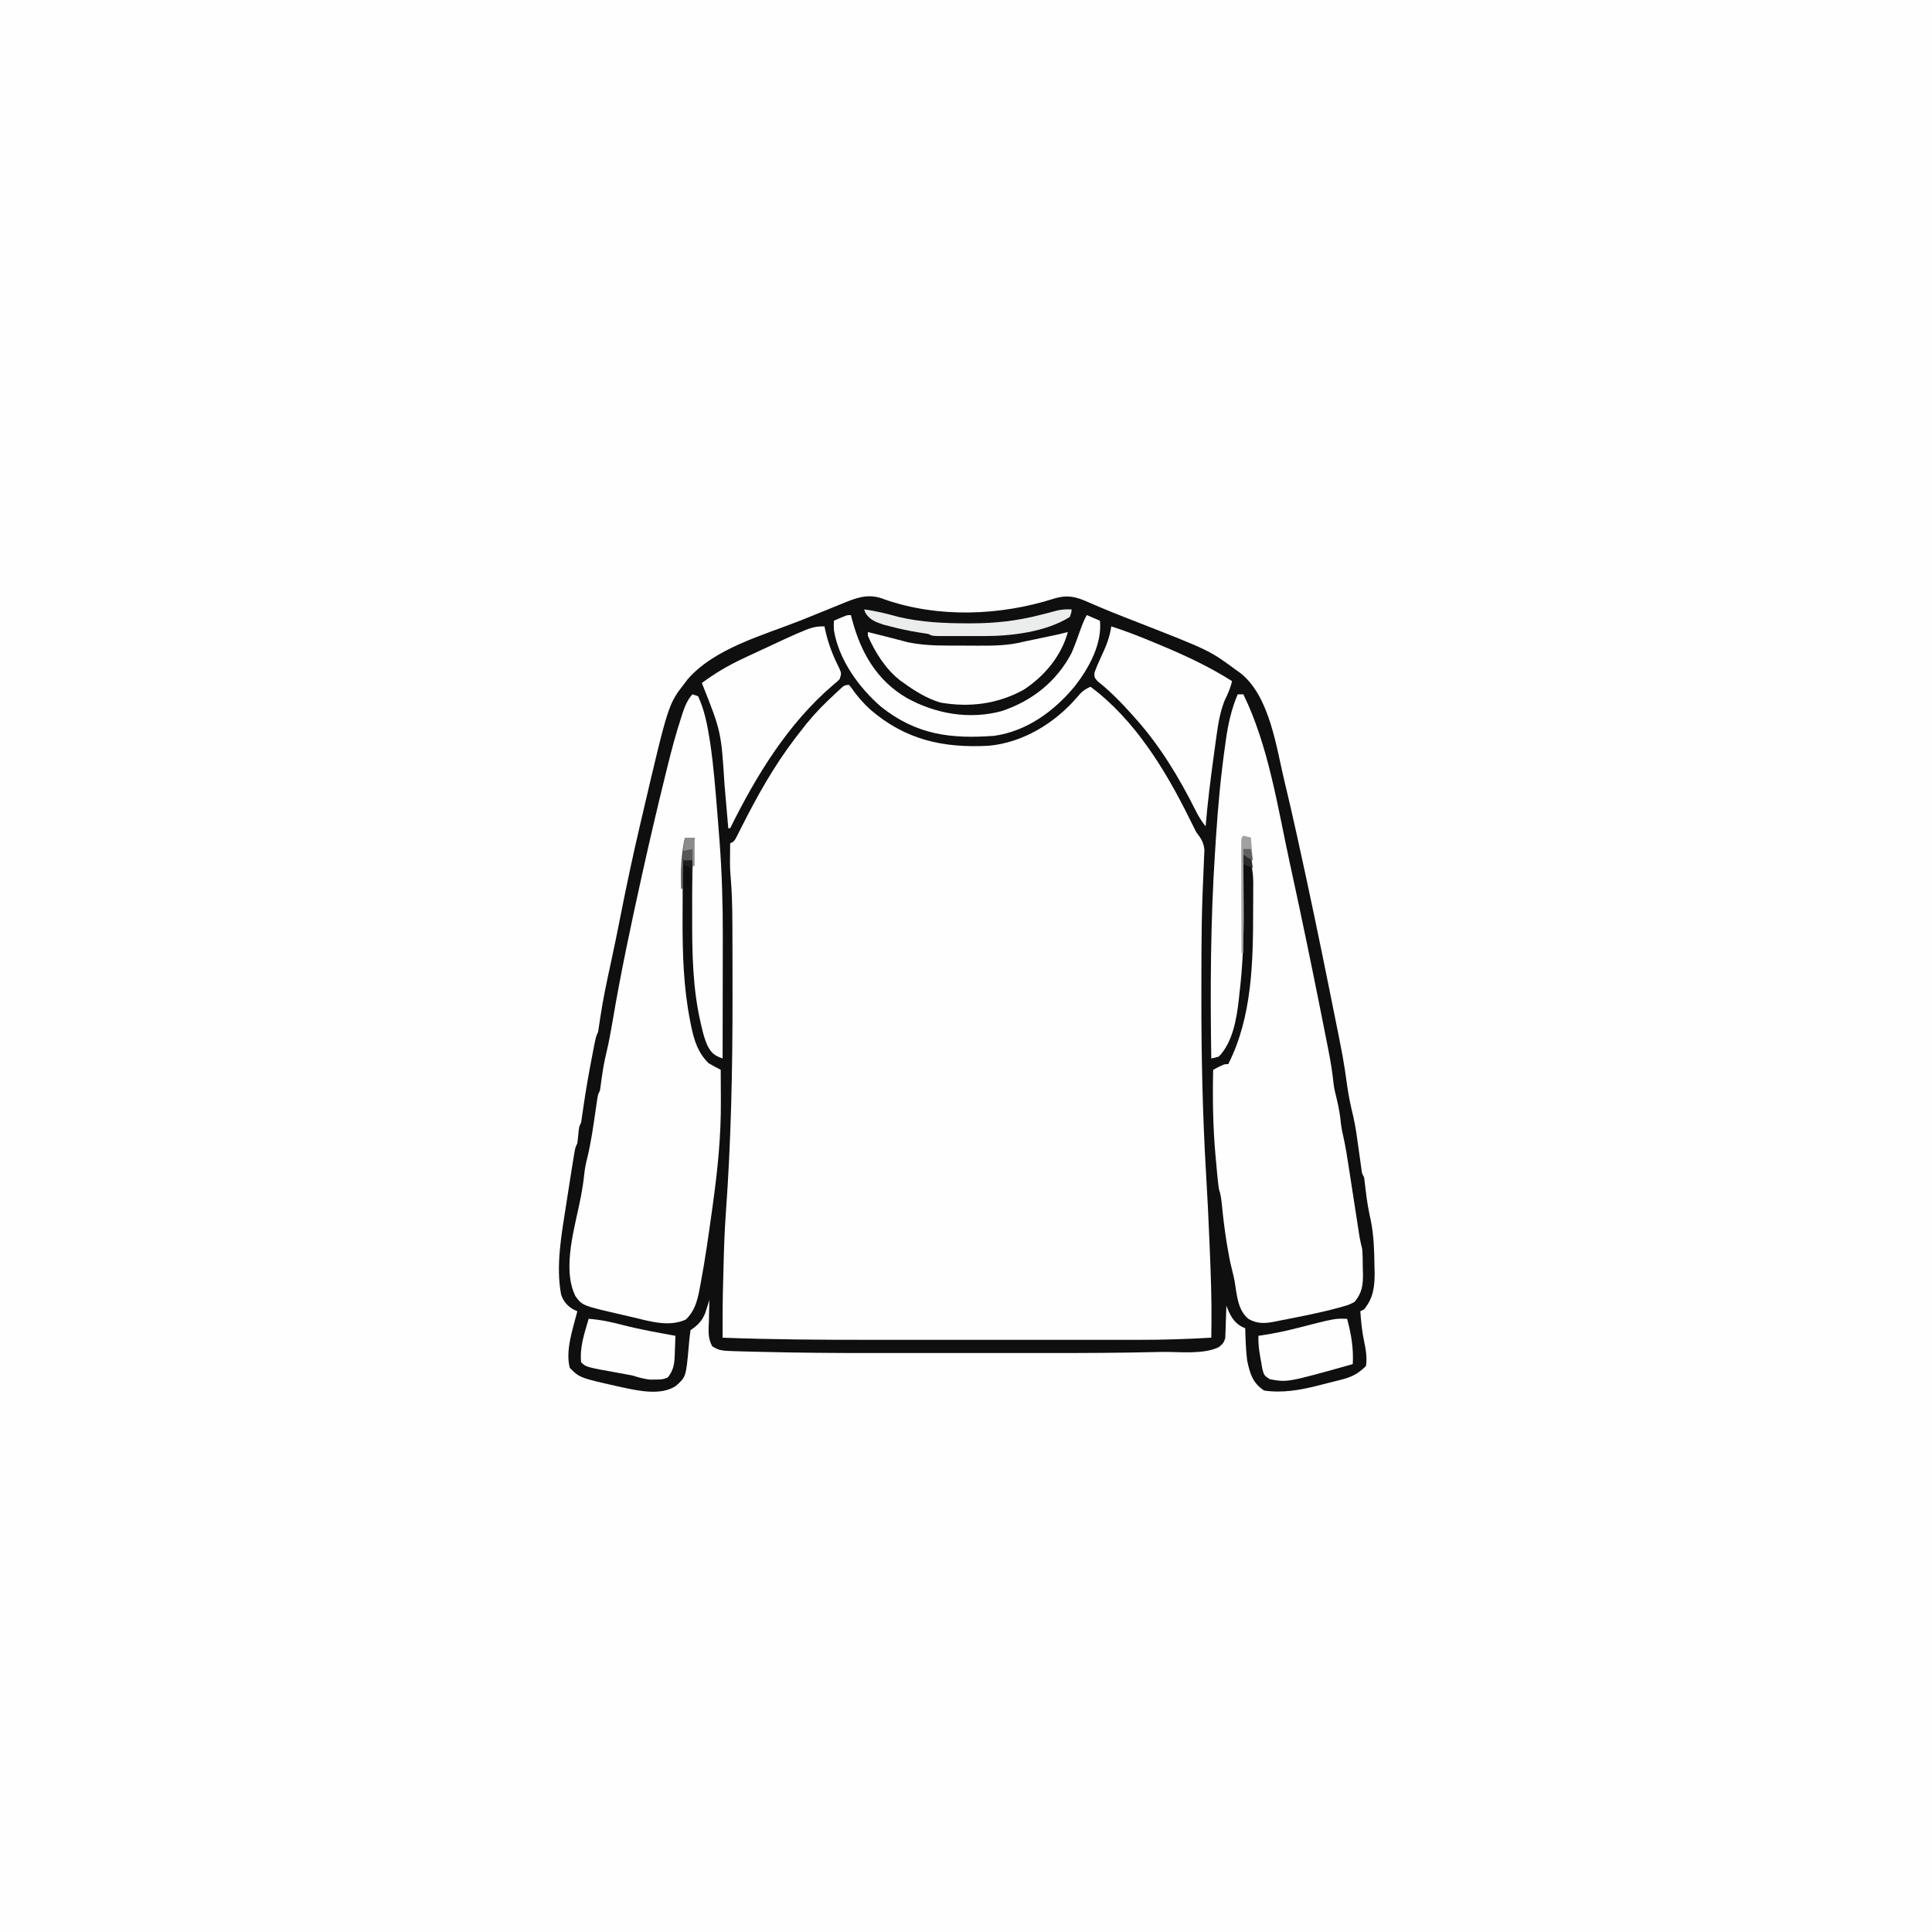 <svg version="1.1" xmlns="http://www.w3.org/2000/svg" width="1024" height="1024">
<rect width="100%" height="100%" fill="#808080" stroke="none"/>
<path d="M0 0 C337.92 0 675.84 0 1024 0 C1024 337.92 1024 675.84 1024 1024 C686.08 1024 348.16 1024 0 1024 C0 686.08 0 348.16 0 0 Z " fill="#FEFEFE" transform="translate(0,0)"/>
<path d="M0 0 C28.382 9.872 61.041 8.607 89.473 -0.418 C96.728 -2.662 101.285 -1.539 108.125 1.562 C116.216 5.107 124.386 8.378 132.625 11.562 C172.046 26.958 172.046 26.958 186 37.25 C187.079 38.012 187.079 38.012 188.18 38.789 C204.143 51.052 207.527 78.866 212 97.25 C212.219 98.15 212.439 99.05 212.665 99.977 C214.533 107.715 216.277 115.479 218 123.25 C218.178 124.051 218.356 124.852 218.539 125.677 C224.678 153.346 230.454 181.086 236.035 208.873 C236.495 211.161 236.956 213.448 237.418 215.735 C243.103 243.895 243.103 243.895 245.052 257.897 C245.829 263.409 246.977 268.758 248.304 274.167 C249.591 279.866 250.328 285.652 251.125 291.438 C251.458 293.827 251.794 296.217 252.133 298.605 C252.276 299.643 252.419 300.681 252.567 301.751 C252.875 304.239 252.875 304.239 254 306.25 C254.326 308.625 254.614 310.993 254.875 313.375 C255.493 318.836 256.388 324.075 257.625 329.438 C259.152 337.338 259.399 345.151 259.5 353.188 C259.53 354.432 259.561 355.677 259.592 356.96 C259.595 364.476 258.838 370.268 254 376.25 C253.34 376.58 252.68 376.91 252 377.25 C252.395 382.722 252.886 388.072 254.062 393.438 C254.984 397.936 255.622 401.665 255 406.25 C250.925 410.322 247.628 412.042 241.977 413.488 C241.313 413.659 240.649 413.829 239.965 414.005 C238.563 414.36 237.16 414.706 235.754 415.045 C233.658 415.554 231.574 416.1 229.488 416.65 C220.193 419.011 210.583 420.715 201 419.25 C194.835 415.216 193.492 410.238 192 403.25 C191.324 397.603 191.135 391.931 191 386.25 C190.384 385.968 189.768 385.685 189.133 385.395 C184.586 382.955 182.756 378.889 181 374.25 C180.978 375.09 180.978 375.09 180.956 375.947 C180.881 378.486 180.785 381.024 180.688 383.562 C180.665 384.444 180.642 385.325 180.619 386.232 C180.584 387.08 180.548 387.928 180.512 388.801 C180.486 389.581 180.459 390.361 180.432 391.165 C179.899 393.737 179.021 394.621 177 396.25 C168.825 400.337 155.369 398.603 146.307 398.804 C145.409 398.825 144.511 398.846 143.586 398.868 C124.937 399.299 106.293 399.399 87.64 399.384 C83.223 399.382 78.805 399.384 74.388 399.386 C66.986 399.388 59.584 399.385 52.181 399.38 C43.75 399.375 35.319 399.377 26.887 399.382 C19.51 399.387 12.133 399.387 4.756 399.385 C0.41 399.383 -3.936 399.383 -8.281 399.386 C-26.855 399.399 -45.417 399.246 -63.986 398.804 C-64.848 398.785 -65.71 398.765 -66.599 398.745 C-69.042 398.689 -71.486 398.627 -73.93 398.562 C-74.645 398.545 -75.361 398.529 -76.098 398.512 C-87.328 398.188 -87.328 398.188 -91.422 395.891 C-94.031 391.525 -93.414 386.972 -93.25 382 C-93.232 380.969 -93.214 379.938 -93.195 378.875 C-93.148 376.332 -93.082 373.792 -93 371.25 C-93.193 371.866 -93.387 372.481 -93.586 373.115 C-93.846 373.924 -94.107 374.733 -94.375 375.566 C-94.63 376.368 -94.885 377.169 -95.148 377.994 C-96.776 382.305 -99.23 384.737 -103 387.25 C-103.448 390.122 -103.74 392.861 -103.938 395.75 C-105.408 412.127 -105.408 412.127 -110.945 416.941 C-118.989 422.064 -130.751 419.374 -139.562 417.5 C-161.722 412.556 -161.722 412.556 -167 407.25 C-169.469 397.896 -165.276 386.394 -163 377.25 C-163.922 376.828 -163.922 376.828 -164.863 376.398 C-168.174 374.619 -170.454 371.967 -171.601 368.361 C-174.478 353.158 -171.362 336.325 -169 321.25 C-168.794 319.916 -168.589 318.581 -168.383 317.247 C-167.724 312.976 -167.053 308.706 -166.375 304.438 C-166.265 303.743 -166.155 303.049 -166.042 302.334 C-165.727 300.361 -165.407 298.39 -165.086 296.418 C-164.901 295.276 -164.716 294.134 -164.525 292.958 C-164 290.25 -164 290.25 -163 288.25 C-162.799 286.754 -162.637 285.253 -162.5 283.75 C-162.111 279.472 -162.111 279.472 -161 277.25 C-160.552 274.418 -160.142 271.589 -159.75 268.75 C-158.516 260.163 -157.012 251.644 -155.375 243.125 C-155.157 241.981 -154.939 240.837 -154.714 239.658 C-153.129 231.507 -153.129 231.507 -152 229.25 C-151.577 226.627 -151.188 224.005 -150.812 221.375 C-149.41 212.061 -147.488 202.897 -145.472 193.699 C-143.544 184.873 -141.745 176.03 -140.002 167.166 C-136.79 150.87 -133.324 134.648 -129.523 118.478 C-129.158 116.922 -128.794 115.367 -128.43 113.812 C-114.784 55.473 -114.784 55.473 -106 44.25 C-105.51 43.598 -105.02 42.945 -104.516 42.273 C-90.207 25.799 -64.463 18.94 -44.817 11.164 C-41.04 9.668 -37.275 8.146 -33.515 6.607 C-30.348 5.312 -27.173 4.032 -24 2.75 C-22.875 2.287 -21.749 1.824 -20.59 1.348 C-13.202 -1.591 -7.623 -3.097 0 0 Z M-24.16 47.926 C-24.784 48.501 -25.409 49.075 -26.052 49.668 C-27.047 50.606 -27.047 50.606 -28.062 51.562 C-28.743 52.203 -29.423 52.843 -30.124 53.502 C-35.597 58.727 -40.452 64.196 -45 70.25 C-45.855 71.354 -46.711 72.458 -47.566 73.562 C-58.846 88.326 -67.824 104.436 -76.168 121 C-76.641 121.932 -77.114 122.864 -77.602 123.824 C-78.017 124.655 -78.433 125.486 -78.862 126.343 C-80 128.25 -80 128.25 -82 129.25 C-82.028 131.458 -82.047 133.667 -82.062 135.875 C-82.074 137.105 -82.086 138.335 -82.098 139.602 C-82.072 143.15 -81.809 146.643 -81.507 150.179 C-80.785 160.125 -80.817 170.07 -80.797 180.039 C-80.79 182.167 -80.783 184.294 -80.776 186.422 C-80.757 193.24 -80.753 200.057 -80.75 206.875 C-80.749 208.03 -80.748 209.184 -80.747 210.374 C-80.715 248.827 -81.508 287.036 -84.301 325.395 C-84.96 334.65 -85.284 343.891 -85.503 353.165 C-85.562 355.681 -85.627 358.197 -85.693 360.713 C-85.735 362.37 -85.776 364.027 -85.816 365.684 C-85.835 366.407 -85.854 367.13 -85.873 367.876 C-85.993 373.109 -86.009 378.339 -86.005 383.572 C-86.004 384.312 -86.004 385.052 -86.004 385.814 C-86.003 387.626 -86.001 389.438 -86 391.25 C-59.936 392.237 -33.897 392.4 -7.816 392.384 C-2.224 392.382 3.368 392.384 8.96 392.386 C18.324 392.388 27.688 392.385 37.052 392.38 C47.821 392.375 58.59 392.377 69.359 392.382 C78.689 392.387 88.019 392.387 97.349 392.385 C102.886 392.383 108.423 392.383 113.959 392.386 C119.155 392.389 124.351 392.387 129.548 392.381 C131.436 392.38 133.324 392.38 135.212 392.383 C147.838 392.396 160.395 391.989 173 391.25 C173.021 389.751 173.041 388.252 173.062 386.753 C173.073 385.918 173.085 385.083 173.096 384.223 C173.256 370.802 172.74 357.407 172.188 344 C172.124 342.436 172.124 342.436 172.059 340.84 C171.55 328.433 170.946 316.036 170.199 303.641 C168.365 272.505 167.721 241.499 167.75 210.312 C167.75 209.375 167.751 208.437 167.751 207.47 C167.754 201.075 167.77 194.68 167.797 188.285 C167.8 187.407 167.803 186.529 167.807 185.625 C167.85 175.849 168.009 166.089 168.381 156.32 C168.412 155.439 168.444 154.557 168.477 153.649 C168.627 149.463 168.797 145.28 169.008 141.096 C169.067 139.609 169.124 138.122 169.181 136.635 C169.242 135.348 169.303 134.062 169.366 132.736 C168.926 128.55 167.525 126.563 165 123.25 C163.733 120.803 162.508 118.356 161.312 115.875 C148.692 90.3 132.287 63.528 109 46.25 C105.775 47.635 104.006 49.156 101.812 51.875 C90.162 65.464 73.168 75.898 55.014 77.516 C30.875 78.82 10.893 74.365 -7.625 58.413 C-11.516 54.907 -14.756 51.132 -17.73 46.832 C-18.149 46.31 -18.568 45.788 -19 45.25 C-21.666 45.25 -22.219 46.137 -24.16 47.926 Z " fill="#0F0F0F" transform="translate(469,317.75)"/>
<path d="M0 0 C0.99 0 1.98 0 3 0 C16.426 27.456 21.231 60.081 27.688 89.75 C27.945 90.931 28.203 92.112 28.468 93.329 C33.878 118.172 39.027 143.066 44 168 C44.167 168.836 44.334 169.671 44.506 170.532 C45.403 175.029 46.295 179.527 47.176 184.028 C47.546 185.913 47.917 187.799 48.289 189.684 C49.342 195.134 50.226 200.523 50.769 206.047 C51.109 208.927 51.791 211.691 52.5 214.5 C53.569 218.94 54.342 223.22 54.738 227.763 C54.99 229.911 55.402 231.921 55.908 234.022 C57.179 239.606 58.045 245.236 58.91 250.895 C59.083 252.004 59.255 253.114 59.432 254.257 C59.979 257.775 60.521 261.294 61.062 264.812 C61.608 268.349 62.155 271.885 62.703 275.421 C63.043 277.614 63.382 279.808 63.718 282.002 C63.872 282.994 64.026 283.985 64.184 285.007 C64.385 286.312 64.385 286.312 64.589 287.643 C64.965 289.798 65.467 291.881 66 294 C66.268 297.434 66.277 300.869 66.312 304.312 C66.356 305.7 66.356 305.7 66.4 307.115 C66.457 313.275 65.907 317.128 62 322 C58.953 323.602 58.953 323.602 55.25 324.625 C54.575 324.816 53.9 325.007 53.204 325.204 C42.937 327.997 32.436 329.955 22 332 C21.137 332.177 20.273 332.354 19.384 332.536 C14.338 333.518 10.378 333.663 5.812 331.125 C-0.073 326.389 -0.417 318.242 -1.595 311.218 C-1.982 309.099 -2.466 307.038 -3.008 304.953 C-4.062 300.875 -4.817 296.78 -5.5 292.625 C-5.627 291.86 -5.755 291.095 -5.886 290.306 C-6.936 283.811 -7.706 277.298 -8.354 270.75 C-8.664 267.672 -9.018 264.947 -10 262 C-10.662 256.891 -11.1 251.756 -11.562 246.625 C-11.665 245.499 -11.665 245.499 -11.77 244.35 C-13.127 229.203 -13.341 214.204 -13 199 C-7.25 196 -7.25 196 -5 196 C7.743 170.926 8.188 141.504 8.185 113.852 C8.188 111.474 8.206 109.096 8.225 106.719 C8.228 105.177 8.23 103.635 8.23 102.094 C8.238 101.398 8.245 100.702 8.252 99.985 C8.229 94.98 7.559 90.728 6 86 C4.515 85.505 4.515 85.505 3 85 C3.004 85.605 3.009 86.21 3.013 86.833 C3.058 93.243 3.088 99.653 3.11 106.063 C3.12 108.442 3.133 110.82 3.151 113.199 C3.259 128.271 2.766 143.029 1 158 C0.852 159.354 0.705 160.708 0.56 162.062 C-0.566 172.089 -2.719 184.569 -10 192 C-12.13 192.633 -12.13 192.633 -14 193 C-14.556 156.278 -14.407 119.689 -11.971 83.03 C-11.815 80.668 -11.665 78.306 -11.515 75.943 C-10.451 59.367 -8.919 42.908 -6.574 26.461 C-6.428 25.401 -6.428 25.401 -6.278 24.319 C-5.087 15.825 -3.343 7.937 0 0 Z " fill="#FEFEFE" transform="translate(656,368)"/>
<path d="M0 0 C0.99 0.33 1.98 0.66 3 1 C6.22 7.936 7.819 15.665 9 23.188 C9.24 24.7 9.24 24.7 9.486 26.243 C11.26 38.375 12.197 50.597 13.188 62.812 C13.272 63.856 13.357 64.899 13.444 65.974 C13.691 69.051 13.931 72.129 14.168 75.207 C14.272 76.541 14.272 76.541 14.379 77.902 C15.622 94.528 16.147 111.097 16.098 127.766 C16.096 129.665 16.094 131.565 16.093 133.464 C16.09 138.389 16.08 143.315 16.069 148.24 C16.058 153.295 16.054 158.351 16.049 163.406 C16.038 173.271 16.021 183.135 16 193 C11.655 191.523 9.991 190.132 7.849 185.966 C6.497 182.835 5.627 179.627 4.875 176.312 C4.627 175.261 4.627 175.261 4.374 174.187 C0.074 155.591 -0.169 137.033 -0.13 118.034 C-0.125 114.873 -0.13 111.712 -0.137 108.551 C-0.14 97.657 0.047 86.856 1 76 C-0.65 76 -2.3 76 -4 76 C-4.819 83.649 -5.16 91.204 -5.168 98.895 C-5.171 100.003 -5.175 101.112 -5.178 102.254 C-5.183 104.591 -5.185 106.928 -5.185 109.265 C-5.187 112.765 -5.206 116.264 -5.225 119.764 C-5.27 137.663 -4.694 155.641 -1.188 173.25 C-1.018 174.114 -0.848 174.978 -0.674 175.869 C0.912 183.433 2.921 189.996 8.562 195.5 C10.671 196.797 12.781 197.911 15 199 C15.025 203.122 15.043 207.244 15.055 211.366 C15.06 212.76 15.067 214.154 15.075 215.548 C15.19 234.256 13.338 252.361 10.75 270.875 C10.594 272.003 10.438 273.13 10.277 274.292 C8.488 287.17 6.676 300.037 4.25 312.812 C3.971 314.3 3.971 314.3 3.687 315.818 C2.464 321.869 1.11 326.996 -3.5 331.375 C-12.35 335.484 -22.495 332.337 -31.58 330.174 C-33.626 329.687 -35.676 329.218 -37.727 328.752 C-58.312 324.015 -58.312 324.015 -62 319 C-69.438 303.961 -61.921 281.371 -59.014 265.737 C-58.346 262.093 -57.768 258.471 -57.391 254.785 C-57.058 251.558 -56.518 248.686 -55.688 245.562 C-53.702 237.388 -52.569 229.081 -51.358 220.762 C-51.196 219.661 -51.034 218.56 -50.867 217.426 C-50.724 216.43 -50.581 215.434 -50.433 214.407 C-50 212 -50 212 -49 210 C-48.678 207.9 -48.392 205.795 -48.125 203.688 C-47.491 199.073 -46.735 194.585 -45.625 190.062 C-44.25 184.364 -43.219 178.653 -42.25 172.875 C-37.946 147.449 -32.569 122.174 -27 97 C-26.858 96.356 -26.715 95.712 -26.568 95.049 C-22.752 77.827 -18.742 60.653 -14.514 43.528 C-14.097 41.837 -13.682 40.144 -13.269 38.452 C-11.097 29.559 -8.727 20.77 -5.883 12.066 C-5.52 10.938 -5.52 10.938 -5.149 9.788 C-3.894 6.056 -2.62 2.969 0 0 Z " fill="#FEFEFE" transform="translate(367,368)"/>
<path d="M0 0 C0.147 0.715 0.294 1.431 0.445 2.168 C2.076 9.412 4.522 15.669 7.891 22.285 C9 25 9 25 8 28 C6.574 29.402 6.574 29.402 4.688 30.938 C-19.382 51.538 -36.049 78.833 -50 107 C-50.33 107 -50.66 107 -51 107 C-51.15 105.203 -51.15 105.203 -51.304 103.37 C-51.687 98.821 -52.086 94.274 -52.489 89.727 C-52.66 87.779 -52.827 85.83 -52.989 83.88 C-54.765 55.739 -54.765 55.739 -65 30 C-58.193 24.939 -51.294 20.861 -43.625 17.25 C-42.037 16.494 -42.037 16.494 -40.418 15.724 C-6.798 0 -6.798 0 0 0 Z " fill="#FEFEFE" transform="translate(437,332)"/>
<path d="M0 0 C7.861 2.485 15.451 5.528 23.062 8.688 C23.704 8.953 24.346 9.219 25.007 9.493 C38.528 15.106 51.611 21.138 64 29 C63.181 32.75 61.689 35.945 60.035 39.391 C57.671 45.351 56.64 51.627 55.781 57.953 C55.627 59.055 55.627 59.055 55.469 60.179 C55.141 62.536 54.82 64.893 54.5 67.25 C54.39 68.05 54.28 68.85 54.166 69.675 C52.503 81.759 51.023 93.843 50 106 C47.925 103.358 46.272 100.767 44.793 97.754 C36.071 80.353 26.018 63.564 13 49 C12.544 48.485 12.088 47.971 11.619 47.44 C5.674 40.753 -0.309 34.575 -7.332 29 C-9 27 -9 27 -8.914 24.594 C-7.933 21.81 -6.825 19.168 -5.562 16.5 C-2.965 10.979 -0.848 6.081 0 0 Z " fill="#FEFEFE" transform="translate(589,332)"/>
<path d="M0 0 C1.75 0.438 3.5 0.875 5.25 1.312 C6.892 1.72 6.892 1.72 8.566 2.137 C10.765 2.689 12.961 3.254 15.152 3.832 C16.154 4.094 17.156 4.355 18.188 4.625 C19.539 4.985 19.539 4.985 20.918 5.352 C27.988 6.839 35.071 7.158 42.277 7.168 C43.129 7.171 43.98 7.175 44.857 7.178 C46.645 7.183 48.432 7.185 50.219 7.185 C52.927 7.187 55.634 7.206 58.342 7.225 C66.8 7.253 74.774 7.182 83 5 C84.662 4.647 86.327 4.302 87.992 3.965 C89.62 3.623 91.248 3.28 92.875 2.938 C93.703 2.764 94.53 2.591 95.383 2.412 C96.182 2.244 96.981 2.076 97.805 1.902 C98.516 1.753 99.227 1.603 99.96 1.449 C101.984 1.003 103.992 0.513 106 0 C102.379 12.837 93.788 23.152 82.758 30.465 C68.925 38.165 53.868 40.1 38.336 37.352 C31.185 35.144 25.043 31.355 19 27 C18.353 26.539 17.706 26.077 17.039 25.602 C9.373 19.6 3.856 10.836 0 2 C0 1.34 0 0.68 0 0 Z " fill="#FEFEFE" transform="translate(460,335)"/>
<path d="M0 0 C0.231 0.895 0.461 1.789 0.699 2.711 C5.357 19.981 13.735 34.709 29.695 43.985 C44.953 52.366 62.697 55.517 79.875 50.902 C96.033 45.551 109.149 35.131 117 20 C118.757 15.899 120.268 11.715 121.738 7.504 C122.69 4.862 123.662 2.457 125 0 C127.31 0.99 129.62 1.98 132 3 C133.204 15.282 126.148 28.086 118.788 37.56 C107.867 50.847 93.367 61.494 76 64 C52.711 65.716 34.76 63.467 16.027 48.648 C4.23 38.425 -6.422 23.755 -9 8 C-9.125 5 -9.125 5 -9 3 C-2.25 0 -2.25 0 0 0 Z " fill="#FEFEFE" transform="translate(451,326)"/>
<path d="M0 0 C2.174 8.14 3.456 15.566 3 24 C-31.641 33.735 -31.641 33.735 -41 32 C-44 30 -44 30 -44.949 26.48 C-45.208 25.052 -45.454 23.621 -45.688 22.188 C-45.817 21.475 -45.947 20.763 -46.08 20.029 C-46.729 16.319 -47.155 12.767 -47 9 C-46.319 8.902 -45.639 8.804 -44.938 8.703 C-38.918 7.775 -33.024 6.576 -27.125 5.062 C-6.442 -0.239 -6.442 -0.239 0 0 Z " fill="#FEFEFE" transform="translate(714,699)"/>
<path d="M0 0 C6.312 0.451 12.136 1.734 18.254 3.338 C27.405 5.689 36.708 7.314 46 9 C45.913 11.731 45.806 14.458 45.688 17.188 C45.665 17.956 45.642 18.725 45.619 19.518 C45.402 24.109 44.941 27.26 42 31 C39.592 32.204 37.999 32.167 35.312 32.188 C34.484 32.202 33.655 32.216 32.801 32.23 C29.353 31.947 26.317 30.978 23 30 C20.397 29.493 17.8 29.013 15.188 28.562 C-1.422 25.578 -1.422 25.578 -4 23 C-4.8 15.001 -2.215 7.596 0 0 Z " fill="#FEFEFE" transform="translate(312,699)"/>
<path d="M0 0 C6.239 0.779 12.117 2.301 18.184 3.965 C30.318 6.829 42.769 7.406 55.188 7.375 C56.255 7.376 56.255 7.376 57.344 7.376 C69.581 7.354 81.136 6.056 93 3 C94.862 2.538 94.862 2.538 96.762 2.066 C98.722 1.572 100.678 1.06 102.625 0.516 C105.149 -0.032 107.425 -0.092 110 0 C109.812 1.844 109.812 1.844 109 4 C96.445 11.939 77.983 14.173 63.414 14.133 C62.631 14.134 61.848 14.135 61.041 14.136 C59.403 14.136 57.764 14.135 56.125 14.13 C53.611 14.125 51.097 14.13 48.582 14.137 C46.984 14.136 45.387 14.135 43.789 14.133 C43.037 14.135 42.285 14.137 41.51 14.139 C36.23 14.115 36.23 14.115 34 13 C32.275 12.703 30.545 12.438 28.812 12.188 C23.82 11.38 18.952 10.336 14.062 9.062 C12.837 8.744 11.611 8.426 10.348 8.098 C6.28 6.764 2.941 5.568 0.688 1.812 C0.461 1.214 0.234 0.616 0 0 Z " fill="#EBECEC" transform="translate(458,323)"/>
<path d="M0 0 C1.98 0.495 1.98 0.495 4 1 C4.33 4.96 4.66 8.92 5 13 C3.35 12.01 1.7 11.02 0 10 C0 27.16 0 44.32 0 62 C-0.33 62 -0.66 62 -1 62 C-1.023 54.064 -1.041 46.128 -1.052 38.192 C-1.057 34.507 -1.064 30.822 -1.075 27.137 C-1.086 23.584 -1.092 20.031 -1.095 16.478 C-1.097 15.12 -1.1 13.761 -1.106 12.403 C-1.113 10.506 -1.113 8.61 -1.114 6.713 C-1.116 5.632 -1.118 4.55 -1.12 3.436 C-1 1 -1 1 0 0 Z " fill="#A1A1A4" transform="translate(659,443)"/>
<path d="M0 0 C1.65 0 3.3 0 5 0 C5 4.95 5 9.9 5 15 C3 14 1 13 -1 12 C-1 16.95 -1 21.9 -1 27 C-1.33 27 -1.66 27 -2 27 C-2.209 17.758 -2.15 9.06 0 0 Z " fill="#585658" transform="translate(363,444)"/>
<path d="M0 0 C1.65 0 3.3 0 5 0 C5 4.95 5 9.9 5 15 C4.67 15 4.34 15 4 15 C4 12.03 4 9.06 4 6 C2.35 6.33 0.7 6.66 -1 7 C-0.67 4.69 -0.34 2.38 0 0 Z " fill="#8D8B8E" transform="translate(363,444)"/>
<path d="M0 0 C1.32 0 2.64 0 4 0 C4.33 2.31 4.66 4.62 5 7 C2.525 6.01 2.525 6.01 0 5 C0 3.35 0 1.7 0 0 Z " fill="#2C2C2C" transform="translate(659,453)"/>
<path d="M0 0 C1.65 0 3.3 0 5 0 C5 2.97 5 5.94 5 9 C4.67 9 4.34 9 4 9 C4 7.35 4 5.7 4 4 C2.68 3.34 1.36 2.68 0 2 C0 1.34 0 0.68 0 0 Z " fill="#1F1E1F" transform="translate(362,456)"/>
<path d="M0 0 C1.98 0.495 1.98 0.495 4 1 C4 1.99 4 2.98 4 4 C2.35 4 0.7 4 -1 4 C-0.67 2.68 -0.34 1.36 0 0 Z " fill="#A1A1A4" transform="translate(659,443)"/>
<path d="M0 0 C1.32 0 2.64 0 4 0 C4.33 1.98 4.66 3.96 5 6 C2.5 4.688 2.5 4.688 0 3 C0 2.01 0 1.02 0 0 Z " fill="#616161" transform="translate(659,450)"/>
</svg>